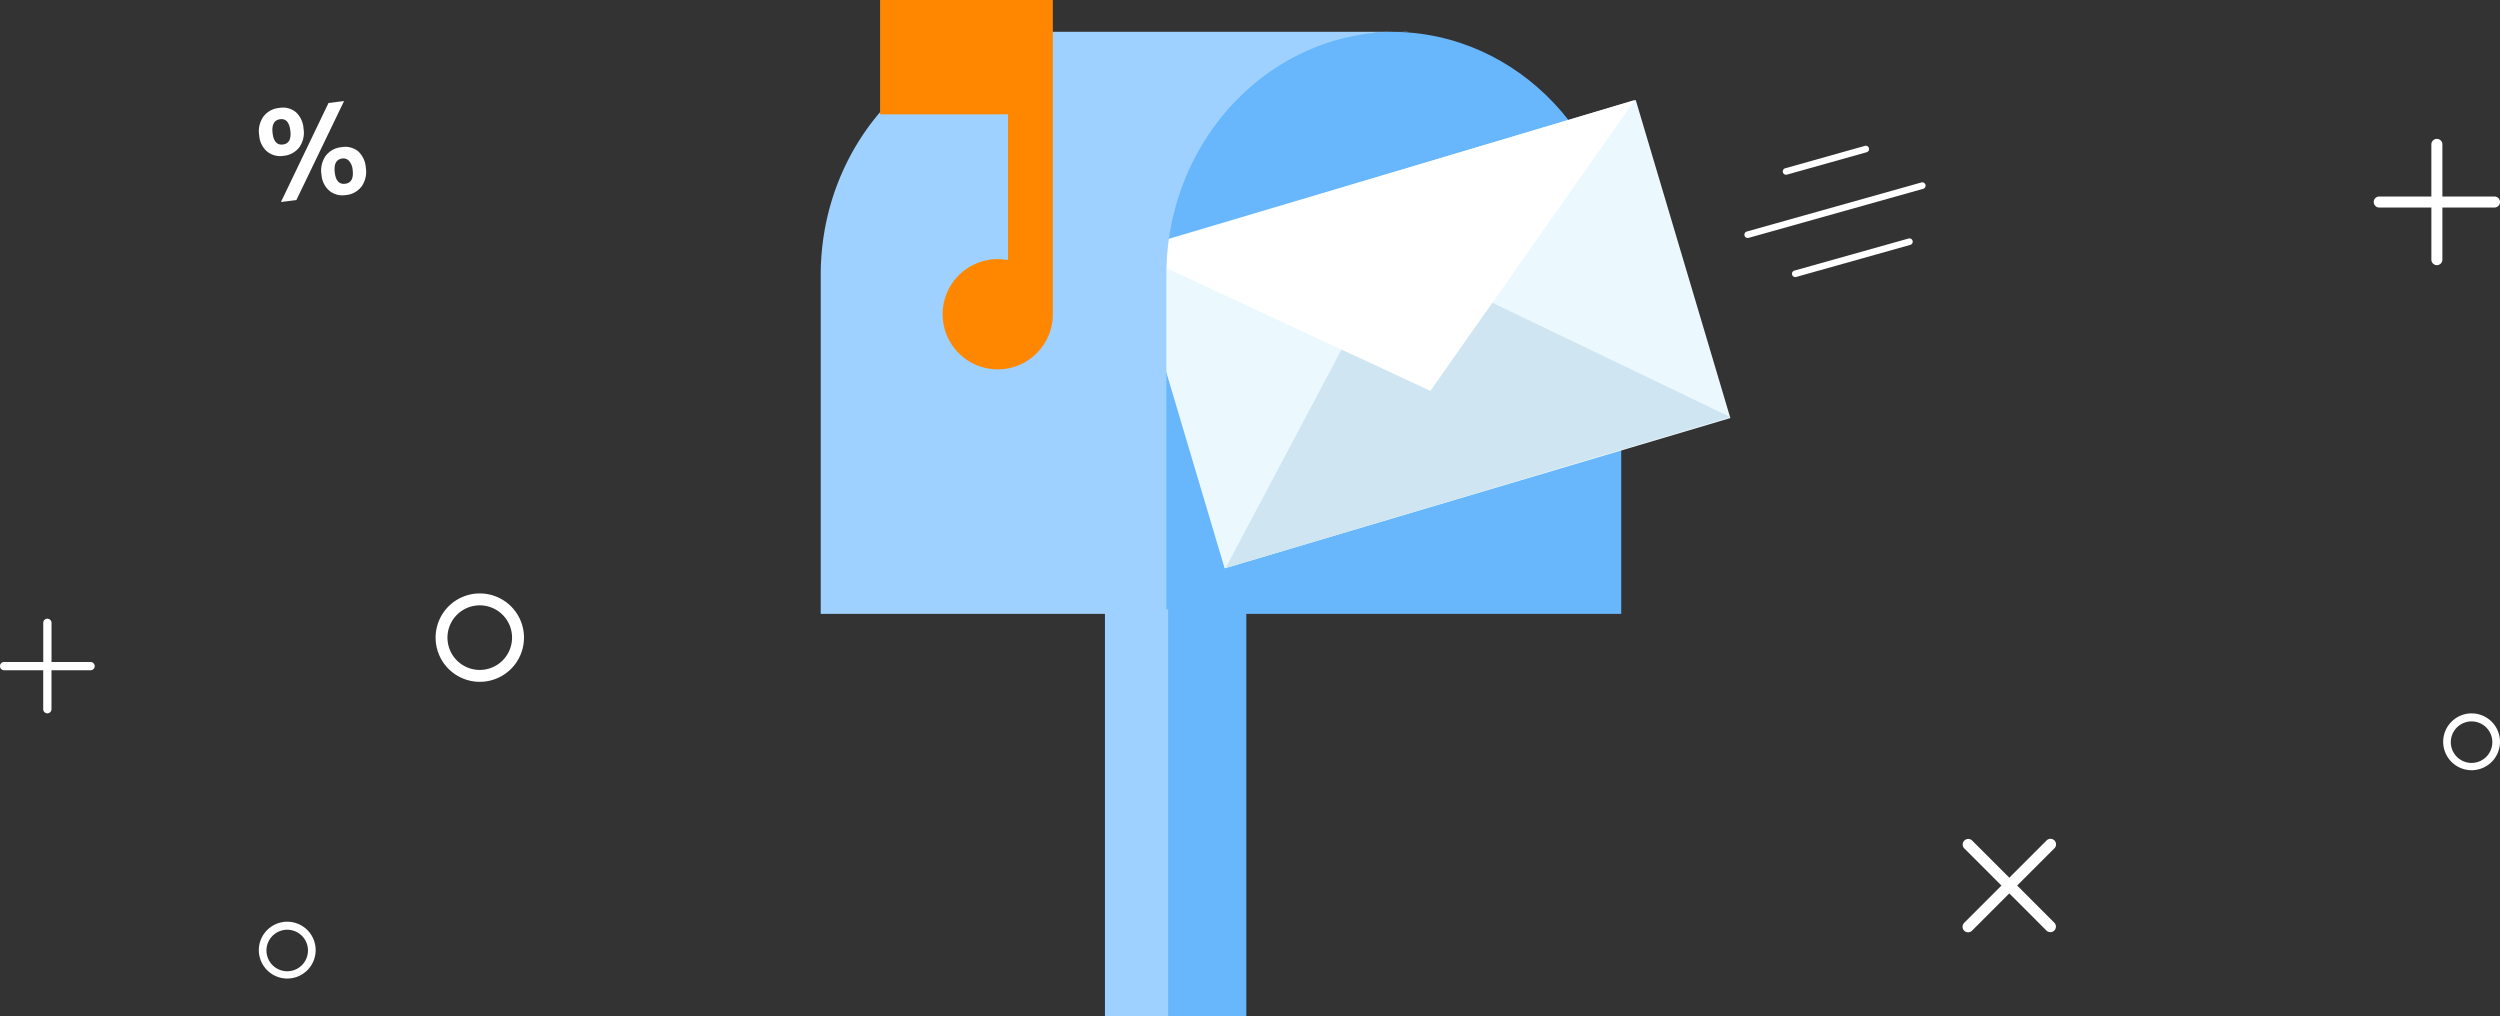 <svg xmlns="http://www.w3.org/2000/svg" width="396" height="161" viewBox="0 0 396 161">
    <rect x="0" y="0" width="396" height="161" fill="#333333" stroke="none"/>
    <g fill="none" fill-rule="evenodd">
        <path fill="#68B6FC" d="M184.032 96.513V43.6c0-21.3 16.29-38.559 36.384-38.559S256.8 22.3 256.8 43.6v53.633h-59.384V161h-13.1V96.513H184.032z"/>
        <path fill="#EBF9FE" d="M193.98 90.019l80.108-23.8L259.1 15.844l-80.108 23.8z"/>
        <path fill="#CFE5F1" d="M274.089 66.064L194.119 90l26.368-49.682z"/>
        <path fill="#FFF" d="M258.959 15.835L178.99 39.778l47.581 22.137z"/>
        <path fill="#9ED1FF" d="M221.136 5.04h1.8v.048a35.79 35.79 0 0 0-1.8-.048zM184.753 43.6v52.914h.28V161h-10.008V97.232H130V43.6c0-21.3 16.348-38.559 36.514-38.559h54.619c-20.091-.001-36.38 17.259-36.38 38.559z"/>
        <path fill="#FF8700" d="M139.406 18.113V0h27.363v49.691a8.729 8.729 0 1 1-8.728-8.642 8.859 8.859 0 0 1 1.623.155V18.113h-20.258z"/>
        <path fill="#FFF" d="M282.911 27.681a.524.524 0 0 0 .14-.019l12.655-3.556a.524.524 0 0 0-.279-1.008l-12.655 3.557a.523.523 0 0 0 .139 1.026zM276.832 37.7a.488.488 0 0 0 .14-.02l27.659-7.772a.524.524 0 0 0 .117-.96.517.517 0 0 0-.396-.047l-27.659 7.772a.524.524 0 0 0 .139 1.027zm7.526 6.192a.524.524 0 0 0 .14-.019l18.094-5.085a.522.522 0 0 0-.279-1.007l-18.094 5.085a.523.523 0 0 0 .139 1.023v.003z"/>
        <g fill="#FFF">
            <path d="M45.5 146a4.5 4.5 0 1 0 4.5 4.5h-1.216a3.288 3.288 0 1 1-6.575.003 3.288 3.288 0 0 1 6.575-.003H50a4.5 4.5 0 0 0-4.5-4.5M76 94a7 7 0 1 0 7 7h-1.891a5.115 5.115 0 1 1-1.498-3.615A5.083 5.083 0 0 1 81.109 101H83a7 7 0 0 0-7-7M391.5 113a4.5 4.5 0 1 0 4.5 4.5h-1.216a3.288 3.288 0 1 1-6.575.003 3.288 3.288 0 0 1 6.575-.003H396a4.5 4.5 0 0 0-4.5-4.5M47.436 23.296a4.011 4.011 0 0 0 .639-2.968 3.827 3.827 0 0 0-1.235-2.587 3.252 3.252 0 0 0-2.61-.644 3.508 3.508 0 0 0-2.527 1.398 4.064 4.064 0 0 0-.64 3c.07.976.523 1.883 1.26 2.52a3.276 3.276 0 0 0 2.592.668 3.5 3.5 0 0 0 2.521-1.387zm-1.446-2.61c.168 1.348-.222 2.082-1.17 2.202-.93.118-1.475-.47-1.637-1.766-.168-1.368.234-2.114 1.206-2.238.902-.114 1.435.486 1.599 1.801h.002zm6.045-4.373L44.502 32l2.444-.31L54.503 16l-2.468.313zm5.266 13.19c.592-.87.82-1.939.637-2.977a3.81 3.81 0 0 0-1.226-2.578 3.28 3.28 0 0 0-2.614-.636 3.518 3.518 0 0 0-2.529 1.399 4.07 4.07 0 0 0-.64 3c.071.975.524 1.882 1.26 2.52a3.28 3.28 0 0 0 2.593.667 3.482 3.482 0 0 0 2.515-1.394h.004zm-2.005-4.008c.332.396.53.89.562 1.407.168 1.348-.223 2.083-1.171 2.204-.95.121-1.5-.467-1.655-1.763-.168-1.369.231-2.114 1.197-2.237.397-.058.797.088 1.065.389h.002zM386.874 32.874h-1.745v8.254a.872.872 0 1 0 1.745 0v-8.254M386 22a.872.872 0 0 0-.872.872v8.254h1.745v-8.252A.872.872 0 0 0 386 22m9.127 9.128h-18.256a.872.872 0 1 0 0 1.745h18.256a.872.872 0 1 0 0-1.745M319.52 140.27l-1.247 1.248 5.88 5.881a.88.88 0 0 0 1.246-.002.88.88 0 0 0 .002-1.245l-5.882-5.881m-8.37-7.124a.88.88 0 0 0-.002 1.245l5.88 5.88 1.248-1.246-5.88-5.88a.88.88 0 0 0-1.246.002m13.027-.02l-13.048 13.048a.88.88 0 0 0-.002 1.245.88.88 0 0 0 1.245-.002l13.048-13.048a.88.88 0 0 0 .002-1.245.88.88 0 0 0-1.245.002M8.156 106.17h-1.31v6.202a.656.656 0 0 0 1.31 0v-6.202M7.505 98a.656.656 0 0 0-.654.657v6.201h1.31v-6.201A.657.657 0 0 0 7.505 98m6.846 6.858H.654a.655.655 0 0 0 0 1.311h13.692a.655.655 0 0 0 0-1.31"/>
        </g>
    </g>
</svg>

